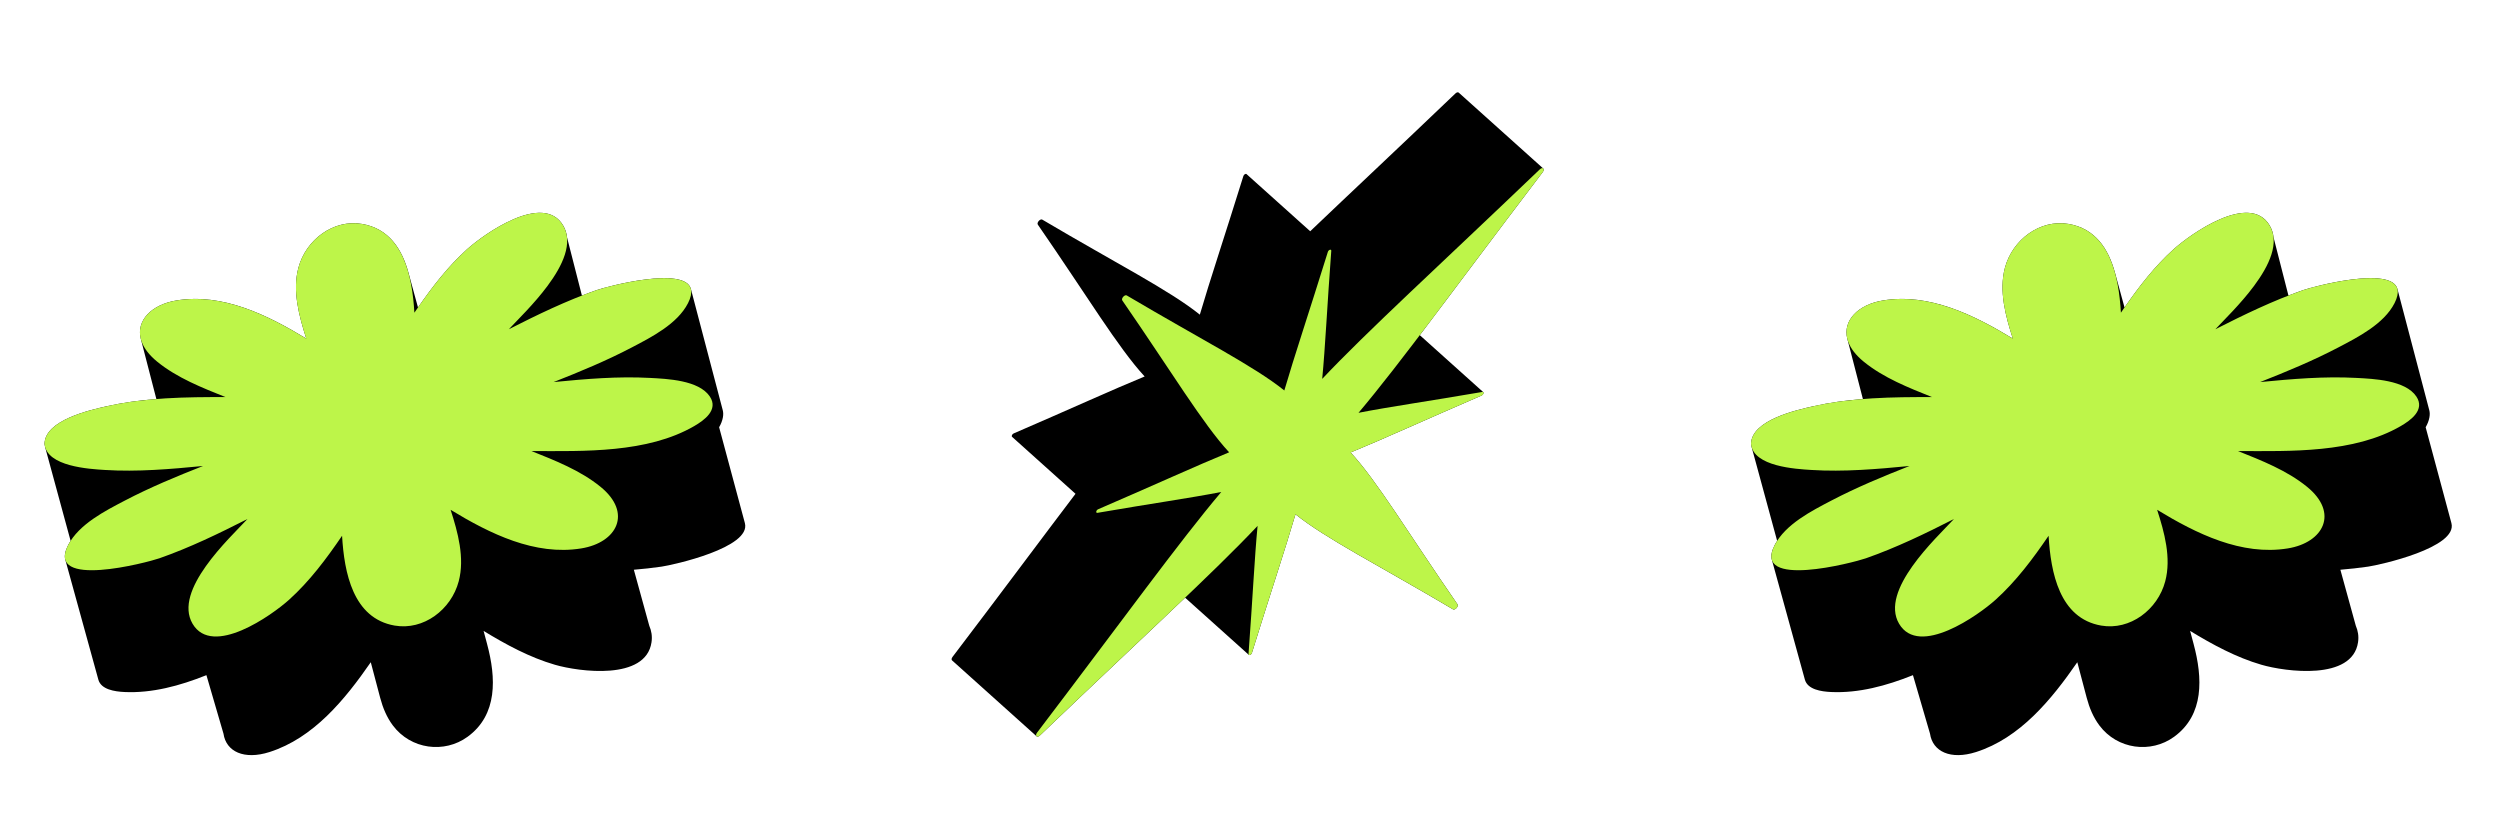 <svg width="296" height="99" viewBox="0 0 296 99" fill="none" xmlns="http://www.w3.org/2000/svg">
<path d="M209.777 66.249C209.658 65.818 209.752 65.256 210.123 64.537C210.212 64.365 210.307 64.199 210.414 64.041L207.385 52.907C207.356 52.801 207.336 52.691 207.324 52.575C207.345 49.72 212.791 48.529 214.689 48.1C216.615 47.666 218.584 47.401 220.566 47.242L218.732 40.154L218.724 40.125C218.163 37.954 219.991 36.058 222.961 35.572C228.405 34.681 233.695 37.28 238.317 40.089C237.467 37.446 236.648 34.439 237.386 31.696C238.282 28.368 241.539 25.94 244.918 26.514C248.093 27.055 249.648 29.485 250.419 32.303L250.441 32.383L251.544 36.407C253.263 33.926 255.132 31.508 257.36 29.506C259.372 27.697 266.36 22.727 268.723 26.686C268.989 27.133 269.139 27.61 269.19 28.107L270.952 34.997C270.952 34.997 270.957 34.994 270.96 34.993C271.533 34.767 272.113 34.553 272.695 34.349C273.953 33.91 283.138 31.476 283.857 34.217L287.627 48.57L287.629 48.577C287.693 48.822 287.701 49.105 287.64 49.433C287.567 49.832 287.411 50.216 287.197 50.584L290.247 61.934C291.026 64.844 281.753 66.89 280.384 67.089C279.298 67.247 278.205 67.366 277.11 67.456C277.107 67.456 277.104 67.456 277.101 67.457L278.925 74.08C279.189 74.69 279.297 75.346 279.192 76.045C278.519 80.606 270.611 79.539 267.755 78.708C264.777 77.842 261.974 76.326 259.31 74.701L259.728 76.264L259.73 76.274C260.792 80.244 260.999 84.627 257.41 87.238C254.668 89.233 250.699 88.743 248.565 85.889C247.849 84.932 247.384 83.815 247.071 82.637L245.953 78.408C242.88 82.851 239.167 87.38 233.961 89.042C230.956 90.001 228.824 88.993 228.514 86.868L226.493 79.939C223.329 81.208 220.049 82.083 216.808 81.935C215.621 81.883 214.02 81.638 213.698 80.47L213.695 80.46L209.779 66.251L209.777 66.249Z" fill="black"/>
<path d="M207.322 52.575C207.597 55.243 212.624 55.528 214.457 55.643C218.332 55.886 222.246 55.544 226.092 55.172C222.953 56.408 219.818 57.706 216.823 59.273C214.511 60.484 211.405 62.055 210.121 64.537C207.411 69.781 219.464 66.613 220.926 66.101C224.514 64.845 227.964 63.174 231.353 61.448C229.198 63.763 222.537 69.905 224.85 73.848C227.202 77.862 234.257 72.829 236.272 71.015C238.702 68.828 240.704 66.151 242.553 63.434C242.807 67.781 243.835 73.212 248.784 74.069C252.197 74.66 255.472 72.191 256.363 68.831C257.099 66.06 256.265 63.027 255.404 60.359C260.059 63.193 265.394 65.824 270.879 64.931C275.111 64.241 276.958 60.729 273.149 57.632C270.77 55.697 267.755 54.516 264.972 53.403C271.195 53.418 278.693 53.67 284.252 50.445C285.444 49.754 287.146 48.523 286.1 46.952C284.795 44.994 281.005 44.855 279.02 44.746C275.213 44.538 271.376 44.869 267.599 45.236C270.733 44.002 273.864 42.706 276.853 41.139C279.149 39.936 282.254 38.368 283.515 35.891C286.173 30.673 274.143 33.841 272.69 34.349C269.114 35.6 265.676 37.265 262.298 38.983C263.296 37.91 265.282 35.996 266.87 33.863C268.668 31.448 269.954 28.755 268.718 26.684C266.355 22.727 259.369 27.695 257.356 29.504C254.944 31.671 252.953 34.328 251.116 37.022C250.859 32.708 249.824 27.348 244.915 26.513C241.535 25.938 238.277 28.367 237.381 31.695C236.642 34.438 237.463 37.445 238.313 40.088C233.69 37.279 228.4 34.682 222.958 35.572C218.788 36.255 216.87 39.719 220.65 42.811C223.004 44.736 225.996 45.91 228.756 47.016C224.07 47.003 219.261 47.067 214.684 48.101C212.786 48.529 207.342 49.722 207.319 52.576L207.322 52.575Z" fill="#BDF549"/>
<path d="M112.783 77.773C118.678 70.023 123.426 63.62 127.341 58.466L119.827 51.72C119.741 51.643 119.825 51.402 120.017 51.319C126.663 48.453 131.745 46.127 135.527 44.575C132.399 41.191 128.714 35.037 122.88 26.599C122.716 26.361 123.164 25.86 123.409 26.004C132.156 31.181 138.482 34.376 142.06 37.255C143.227 33.26 145.032 27.871 147.216 20.844C147.28 20.643 147.501 20.535 147.589 20.611L147.592 20.617L155.128 27.381C159.739 22.977 165.448 17.642 172.316 11.07C172.482 10.911 172.639 10.899 172.718 10.971L172.733 10.984L182.717 19.948C182.8 20.02 182.804 20.183 182.662 20.372C176.766 28.123 172.018 34.528 168.102 39.681L175.616 46.426C175.703 46.504 175.618 46.744 175.425 46.827C168.782 49.692 163.699 52.02 159.916 53.57C163.044 56.954 166.729 63.109 172.564 71.547C172.727 71.783 172.28 72.284 172.035 72.142C163.289 66.965 156.962 63.77 153.383 60.892C152.217 64.885 150.414 70.274 148.228 77.302C148.164 77.502 147.942 77.609 147.856 77.535L147.852 77.529L140.316 70.765C135.706 75.169 129.997 80.504 123.129 87.076C122.946 87.25 122.777 87.25 122.705 87.153L112.745 78.21C112.745 78.21 112.731 78.201 112.728 78.196C112.644 78.124 112.639 77.961 112.782 77.774L112.783 77.773Z" fill="black"/>
<path d="M123.131 87.076C135.174 75.552 143.653 67.837 148.899 62.263C148.537 66.011 148.311 70.917 147.825 77.427C147.807 77.665 148.15 77.56 148.229 77.303C150.415 70.275 152.22 64.887 153.386 60.893C156.964 63.772 163.291 66.966 172.038 72.143C172.282 72.288 172.731 71.786 172.567 71.55C166.733 63.11 163.048 56.956 159.92 53.572C163.703 52.022 168.785 49.693 175.43 46.829C175.673 46.723 175.744 46.366 175.514 46.405C169.22 47.491 164.464 48.167 160.847 48.876C165.798 43.025 172.539 33.688 182.665 20.374C182.948 20.001 182.653 19.726 182.317 20.048C170.274 31.572 161.796 39.288 156.549 44.861C156.911 41.113 157.137 36.207 157.623 29.698C157.641 29.459 157.298 29.564 157.219 29.821C155.033 36.849 153.228 42.238 152.063 46.232C148.484 43.352 142.157 40.159 133.41 34.982C133.167 34.838 132.718 35.339 132.881 35.575C138.716 44.015 142.4 50.169 145.528 53.553C141.745 55.103 136.663 57.432 130.018 60.297C129.775 60.402 129.705 60.759 129.935 60.721C136.228 59.634 140.984 58.958 144.601 58.249C139.652 64.099 132.909 73.437 122.782 86.752C122.5 87.125 122.794 87.4 123.13 87.078L123.131 87.076Z" fill="#BDF549"/>
<path d="M7.724 66.249C7.605 65.818 7.699 65.256 8.07 64.537C8.159 64.365 8.254 64.199 8.361 64.041L5.332 52.908C5.303 52.801 5.283 52.691 5.271 52.575C5.292 49.721 10.738 48.53 12.636 48.1C14.562 47.666 16.532 47.402 18.513 47.242L16.679 40.154L16.671 40.125C16.11 37.954 17.938 36.058 20.908 35.572C26.352 34.681 31.642 37.28 36.264 40.089C35.414 37.446 34.595 34.439 35.333 31.696C36.229 28.368 39.486 25.94 42.865 26.514C46.04 27.055 47.595 29.486 48.366 32.304L48.388 32.383L49.491 36.408C51.211 33.926 53.079 31.508 55.307 29.506C57.319 27.698 64.307 22.728 66.67 26.687C66.936 27.134 67.086 27.61 67.138 28.107L68.899 34.997C68.899 34.997 68.904 34.994 68.907 34.993C69.481 34.767 70.06 34.553 70.642 34.35C71.9 33.911 81.085 31.476 81.804 34.217L85.574 48.57L85.576 48.577C85.64 48.822 85.648 49.105 85.588 49.433C85.514 49.832 85.358 50.217 85.144 50.584L88.194 61.934C88.973 64.844 79.701 66.89 78.331 67.089C77.245 67.248 76.152 67.366 75.057 67.456C75.054 67.457 75.051 67.456 75.048 67.457L76.872 74.08C77.136 74.69 77.244 75.346 77.139 76.045C76.466 80.606 68.558 79.54 65.702 78.708C62.724 77.842 59.921 76.326 57.257 74.701L57.675 76.264L57.677 76.275C58.739 80.244 58.946 84.628 55.357 87.238C52.615 89.233 48.646 88.743 46.512 85.889C45.796 84.932 45.331 83.815 45.018 82.637L43.9 78.408C40.827 82.852 37.114 87.38 31.908 89.042C28.903 90.002 26.771 88.993 26.461 86.868L24.44 79.939C21.276 81.208 17.997 82.084 14.755 81.936C13.568 81.883 11.967 81.638 11.645 80.471L11.643 80.46L7.726 66.252L7.724 66.249Z" fill="black"/>
<path d="M5.27 52.575C5.544 55.243 10.571 55.528 12.404 55.643C16.28 55.886 20.194 55.544 24.04 55.172C20.901 56.408 17.766 57.706 14.771 59.274C12.459 60.484 9.353 62.055 8.069 64.537C5.359 69.781 17.411 66.613 18.873 66.101C22.461 64.845 25.911 63.174 29.301 61.449C27.145 63.763 20.485 69.905 22.797 73.848C25.149 77.862 32.205 72.83 34.22 71.016C36.649 68.829 38.652 66.151 40.501 63.434C40.755 67.781 41.782 73.213 46.731 74.069C50.145 74.66 53.419 72.191 54.311 68.831C55.046 66.06 54.213 63.027 53.352 60.36C58.007 63.194 63.341 65.824 68.827 64.931C73.058 64.242 74.906 60.729 71.096 57.632C68.718 55.698 65.703 54.516 62.92 53.403C69.142 53.418 76.641 53.67 82.2 50.446C83.391 49.755 85.093 48.523 84.047 46.952C82.742 44.994 78.953 44.856 76.967 44.746C73.16 44.538 69.323 44.869 65.546 45.237C68.681 44.002 71.812 42.706 74.801 41.139C77.097 39.936 80.201 38.368 81.463 35.891C84.121 30.673 72.09 33.841 70.638 34.349C67.062 35.6 63.623 37.265 60.245 38.983C61.243 37.911 63.23 35.996 64.818 33.863C66.616 31.449 67.902 28.755 66.666 26.684C64.302 22.727 57.317 27.695 55.303 29.504C52.891 31.671 50.901 34.328 49.063 37.022C48.806 32.709 47.772 27.348 42.862 26.513C39.483 25.938 36.224 28.367 35.328 31.695C34.59 34.438 35.411 37.446 36.261 40.088C31.637 37.28 26.348 34.682 20.905 35.572C16.736 36.255 14.818 39.719 18.598 42.811C20.951 44.736 23.944 45.911 26.704 47.016C22.018 47.003 17.209 47.067 12.632 48.101C10.734 48.529 5.29 49.723 5.267 52.576L5.27 52.575Z" fill="#BDF549"/>
</svg>
